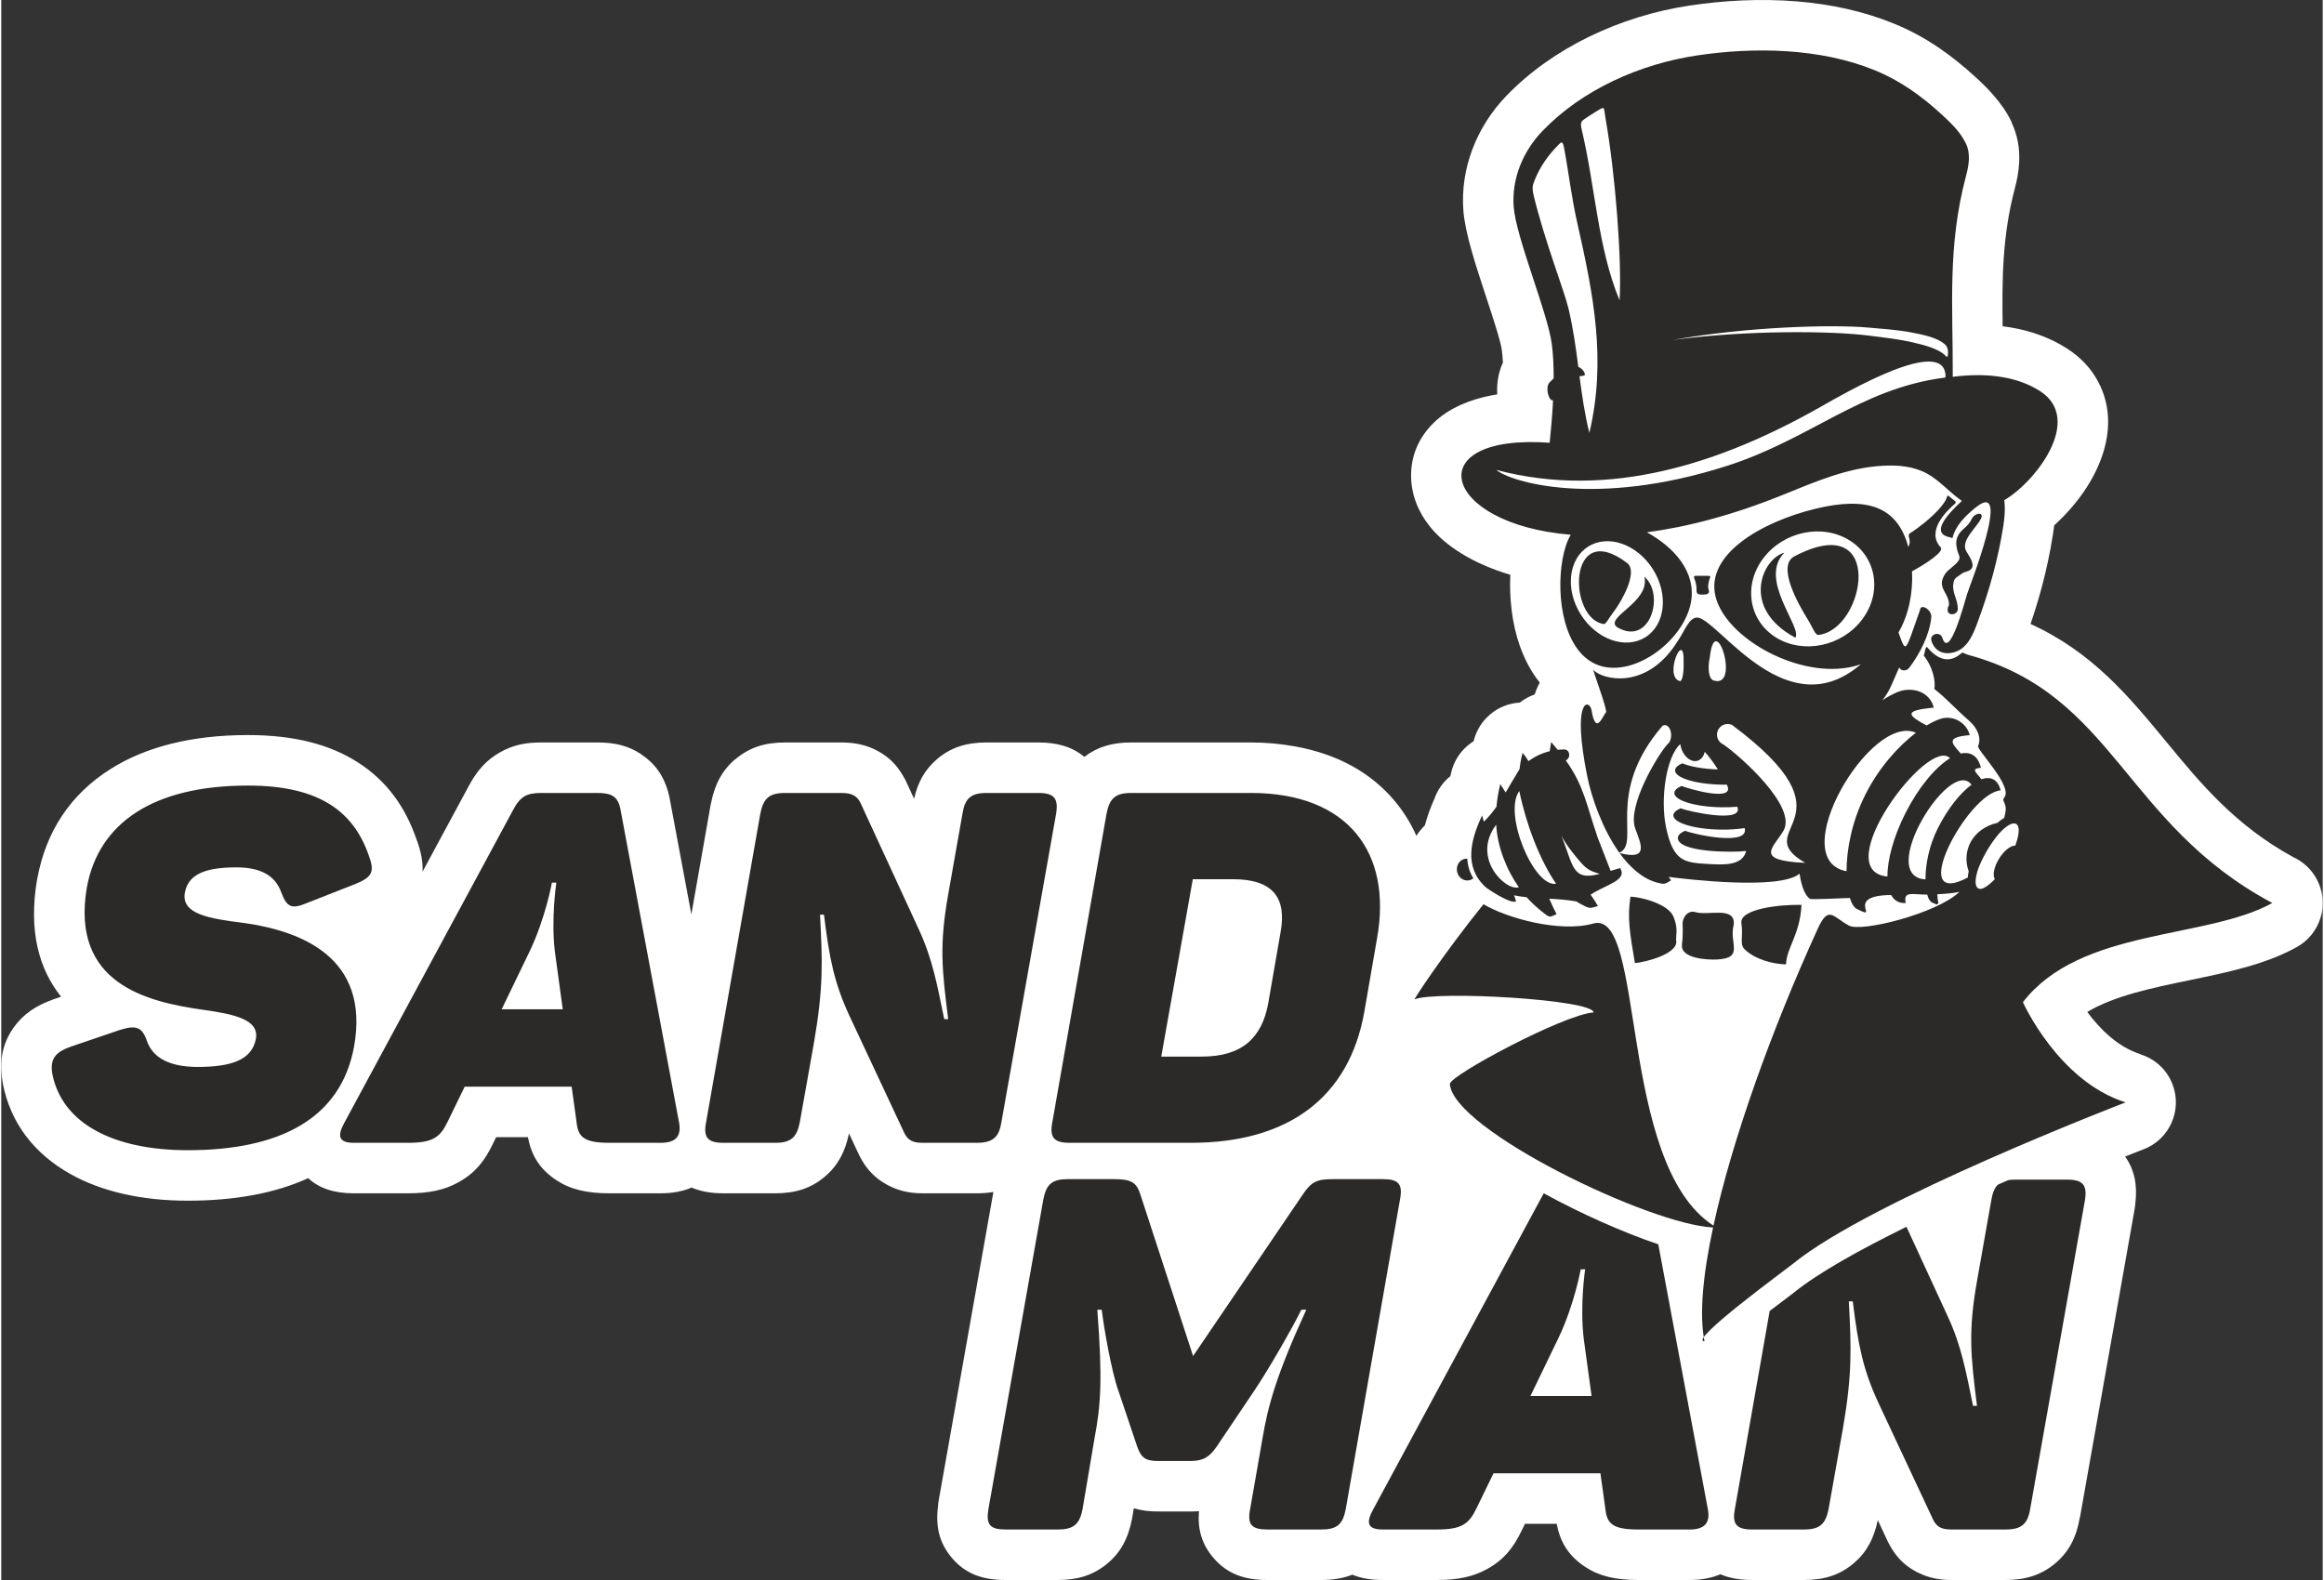 <?xml version="1.0" encoding="UTF-8"?> <!-- Creator: CorelDRAW X7 --> <svg xmlns="http://www.w3.org/2000/svg" xmlns:xlink="http://www.w3.org/1999/xlink" xml:space="preserve" width="200px" height="136px" style="shape-rendering:geometricPrecision; text-rendering:geometricPrecision; image-rendering:optimizeQuality; fill-rule:evenodd; clip-rule:evenodd" viewBox="0 0 15562175 10593735"><rect x="0" y="0" width="15562175" height="10593735" fill="#333333" stroke="none"/> <defs> <style type="text/css"> <![CDATA[ .fil2 {fill:#2B2A29} .fil0 {fill:red;fill-rule:nonzero} .fil1 {fill:white;fill-rule:nonzero} ]]> </style> </defs> <g id="Слой_x0020_1">  <path class="fil0" d="M10197067 735103c-3476,3674 -5824,6129 -1106,1191l1106 -1191z"></path> <path class="fil1" d="M14237349 7754409c63966,90732 83277,192468 68233,316134 -802,11845 -2218,23763 -4306,35716l-366753 2068303 -852 -147c-21992,131132 -71635,229352 -164692,307640 -93757,78898 -199364,111680 -332984,111680l-363401 0c-79863,0 -147774,-14041 -211694,-44079 -11304,-4871 -22466,-10384 -33420,-16603 -80111,-45298 -132294,-104518 -173088,-182253 -3358,-6168 -6575,-12455 -9588,-18905l-65411 -139670c-25349,121668 -72498,213421 -160284,288510 -93305,79829 -198252,113000 -334344,113000l-347482 0c-81251,0 -151447,-11986 -212761,-38481 -60077,25575 -128648,38481 -206288,38481l-343649 0c-152966,0 -262952,-25790 -356624,-87871 -113795,-75399 -167880,-167762 -190989,-288820l-212727 0 -22432 46133c-54513,112639 -116386,193083 -228996,255915 -94479,52736 -197880,74643 -339553,74643l-363401 0c-78672,0 -145979,-11969 -202812,-35722 -62222,24983 -130635,35722 -209662,35722l-360072 0c-154929,0 -269063,-41416 -360184,-147046 -78949,-91493 -108305,-191999 -98164,-314485 -18346,1501 -37341,2246 -57093,2246l-214702 0c-62053,0 -115731,-6501 -165053,-21473l-9463 55992c-694,4701 -1468,9413 -2370,14125 -25542,132402 -77081,228839 -170646,304593 -94067,76178 -197078,106048 -326562,106048l-350128 0c-157621,0 -270937,-42166 -361590,-149692 -84417,-100128 -108767,-209228 -91668,-347307 807,-11715 2218,-23504 4283,-35326l366877 -2069303c-34982,6061 -71990,8917 -111436,8917l-363418 0c-93334,0 -170318,-19136 -243821,-60637 -81398,-45947 -133852,-105048 -174376,-182214 -3358,-6162 -6569,-12449 -9582,-18893l-65416 -139687c-25468,121860 -72640,213590 -160353,288487 -93446,79835 -198381,112944 -334366,112944l-347470 0c-81235,0 -151408,-11970 -212716,-38448 -60061,25553 -128626,38448 -206277,38448l-343621 0c-152898,0 -262867,-25739 -356635,-87815 -113796,-75314 -167869,-167648 -190984,-288780l-212794 0 -22426 46133c-54553,112707 -116398,193111 -228969,255875 -94535,52725 -197890,74587 -339518,74587l-363396 0c-132875,0 -233313,-34080 -305614,-101471 -225667,102944 -498280,151046 -807303,151046 -306748,0 -577200,-60647 -788166,-179623 -239944,-135314 -399309,-338097 -451892,-606274l564 -108c-677,-3476 -1321,-6958 -1891,-10473 -23419,-141194 -1574,-255785 72132,-361669 64412,-92515 152124,-150725 271089,-192970l23 68 48774 -16665c-146577,-184036 -220091,-436266 -160708,-787399l649 108 678 -4075c57617,-316934 222709,-565541 490012,-734753 235390,-149021 544582,-228257 922334,-228257 312725,0 551952,64502 737293,183512 194680,125008 317549,299282 391893,514515 2681,6478 5198,13070 7506,19796 24830,71985 36545,136527 33633,197874l308510 -571906 84 45c55863,-106285 119840,-176424 209347,-227383 90816,-51720 175719,-66872 279819,-66872l373339 0c114320,0 207202,20519 295186,79175l-412 615c106346,71172 166035,166712 192513,304390l-254 50 143812 768630 128919 -733709 372 67 954 -5355c24825,-128468 72843,-224363 164376,-302195l655 773c93683,-79439 198252,-112441 332668,-112441l376668 0c93468,0 170374,17500 241727,55383 77194,40987 130912,96047 172423,168202 7940,12545 15158,25738 21546,39587l52747 114433c24362,-108694 70213,-193145 150934,-263290 92927,-80771 198506,-114315 335286,-114315l346889 0c126933,0 226627,29012 308109,96573 88322,-67984 187829,-96573 314130,-96573l802839 0c99845,0 198410,9012 295129,26360 290536,52092 515486,181113 671329,369332 58046,70105 105562,147073 142424,230029l220 -344c16393,-25197 35406,-48510 56743,-69485 16427,-62764 39124,-122797 64428,-179799 20773,-58300 57313,-110466 106110,-149941l4469 -19243c17867,-82103 66173,-157717 141329,-208416 3493,-2353 7020,-4610 10564,-6817 15914,-67199 52499,-130144 108988,-178478 58605,-50151 129438,-76697 200938,-80591 30530,-24220 64101,-42335 99174,-54445 9356,-29007 20908,-55439 34232,-79412 -58831,-73243 -103531,-159116 -135754,-251992 -50817,-146459 -68960,-315931 -61703,-471023 -251332,-74180 -434782,-194065 -537539,-321557 -82798,-102729 -126025,-218195 -127633,-337329 -1862,-136199 48966,-261039 155002,-363424 91178,-88040 232163,-156430 422582,-187326 -4532,-69508 6495,-144958 37956,-213055 -1659,-30146 -3978,-57482 -7065,-81059l181 -22 -181 -1298c-7681,-60592 -57347,-211571 -108220,-366251 -68447,-208105 -138750,-421831 -149935,-572359 -10547,-141757 12088,-281337 61252,-411024 49863,-131549 127288,-252449 224989,-354242 157322,-163811 347420,-296297 553160,-396995 216677,-106059 449274,-176486 677424,-210690 229499,-34395 477033,-47956 721176,-27736 221276,18324 441153,64395 645336,147508 109924,44734 208483,98745 300744,161035 87786,59277 169466,126019 249894,199454 36997,33792 75303,70089 117689,118361 48114,54785 91048,114558 123485,182643l-1083 514c42775,89727 55726,179149 52002,265496l-62 0c-3031,67730 -15152,126335 -29125,178902 -84705,318932 -85856,611285 -81832,924191 15998,1963 31918,4226 47747,6817 137621,22505 268634,68198 385511,143512 87510,56410 152051,125483 197180,203580 76900,133089 91516,275440 63605,416249 -21653,109270 -69756,215792 -131651,311800 -60219,93412 -137531,181294 -216666,252777 -2404,21134 -5231,41020 -8019,58605 -20112,126837 -45580,245649 -76014,358660 -22110,82120 -47036,163225 -74604,243906 417063,191384 658666,484753 917374,798928 219612,266704 454426,551851 844080,764854 63841,29170 119179,78396 155555,144642 89846,163619 30033,369106 -133586,458952 -211723,116662 -462107,168416 -723947,222523 -241840,49977 -496570,102634 -679303,211757 81940,110810 202959,234758 357606,283363l-300 959c95128,29700 176210,101104 214561,201407 66472,173845 -20580,368671 -194426,435143 -784,299 -46313,17793 -123643,48413z"></path> <path class="fil0" d="M12741641 1877771c5209,-251084 27923,-503302 103096,-786338l2325 -8848 -2048 -2365c-14165,-16134 -38876,-39141 -64790,-62809 -56742,-51810 -113519,-98322 -173179,-138609 -55185,-37256 -113102,-69146 -176413,-94908 -136481,-55557 -289334,-86843 -446943,-99890 -190352,-15767 -385477,-4870 -567748,22443 -107994,16190 -215972,42939 -319722,80100 30625,185769 56370,413168 73113,629439 14898,192344 22488,378898 19910,522783 220808,-37505 456254,-61833 673292,-75518 283285,-17861 534786,-17279 683107,-4153l45513 4012c49146,4142 98440,8301 150487,14661z"></path> <path class="fil2" d="M9261517 7906043l-333690 0c-109066,0 -145375,16529 -204871,105725l-733473 1080373 -353491 -1083702c-26444,-82527 -62826,-102396 -178399,-102396l-307240 0c-105737,0 -145448,33041 -165222,138778l-367848 2074787c-16512,102487 9938,135533 115669,135533l350128 0c102470,0 145449,-33046 165228,-135533l79276 -469132c42962,-227981 56156,-393113 19853,-868910l29706 0c13273,115647 66088,419647 112339,545158l125579 373327c26444,72691 52894,95805 142113,95805l214702 0c89203,0 128841,-29717 175138,-95805l251118 -373327c92436,-135437 264249,-436114 317171,-545158l33036 0c-201531,439421 -257771,647628 -294057,865665l-82628 472377c-19842,102487 9932,135533 115663,135533l360072 0c105793,0 145442,-33046 165222,-135533l363418 -2074787c20931,-105737 -8781,-138778 -114512,-138778zm-8687923 -1955005c-108971,644287 402548,766531 779143,819351 212033,29712 377255,66082 354140,194928 -26444,142125 -165803,188337 -390432,188337 -184996,0 -300659,-59395 -340303,-175064 -33052,-95867 -76003,-105737 -181740,-72679l-329779 112323c-102469,36382 -138778,82600 -122339,181661 66088,337030 415810,512111 908079,512111 611743,0 1025278,-208133 1114497,-693772 109056,-604666 -363909,-776468 -734002,-829283 -238410,-29802 -423411,-59514 -400370,-201537 19875,-115640 119010,-171813 344220,-171813 151949,0 261021,46240 303898,171813 36382,95800 69435,108977 165228,69356l327702 -128841c105636,-42984 132080,-76014 99039,-171819 -99039,-307245 -327019,-489008 -816614,-489008 -631578,0 -1001080,247845 -1080367,683936zm3970205 1575978l-393107 -2101260c-16535,-85963 -59513,-109072 -155307,-109072l-373339 0c-95793,0 -142107,19852 -191661,115652l-1129948 2094680c-49491,89196 -39649,135414 62843,135414l363396 0c165222,0 214707,-36280 264283,-138682l115652 -237913 716972 0 33041 237913c9943,102402 52894,138682 221378,138682l343621 0c102397,0 138682,-46218 122176,-135414zm-832550 -1146495l52820 386623 -409619 0 188337 -389862c105709,-221378 148614,-459290 148614,-459290l29780 0c0,0 -36382,237912 -9932,462529zm3241145 -1063837l-346889 0c-105737,0 -145386,36376 -161881,138755l-95805 541823c-59491,337047 -42979,495599 0,835976l-26450 0c-46240,-221401 -76020,-399800 -171819,-604666l-389862 -845789c-23115,-46247 -56161,-66099 -128846,-66099l-376668 0c-105726,0 -145940,36376 -165719,138755l-363418 2068309c-19847,102402 9864,138682 115579,138682l347470 0c105731,0 145358,-36280 165228,-138682l95793 -538555c62759,-366753 56162,-535226 39644,-852426l26456 0c36269,297336 69321,459229 171813,680595l366731 783071c23114,46218 52814,65997 122249,65997l363418 0c105714,0 148682,-36280 165222,-138682l366730 -2068309c16433,-102379 -13267,-138755 -118976,-138755zm1425078 0l-802839 0c-105714,0 -145358,36376 -165222,138755l-363396 2068309c-19875,102402 9927,138682 115647,138682l812771 0c654123,0 1060006,-303910 1162402,-875512l85862 -495599c102475,-571529 -191593,-974635 -845225,-974635zm198269 935020l-82600 475712c-42979,234668 -178416,356906 -446018,356906l-270959 0 211446 -1189439 267618 0c267619,0 363492,122249 320513,356821zm2864731 3867904l-332459 -1776628c-234899,-79197 -517946,-204967 -767687,-341968 -4419,7427 -8849,15350 -13267,23933l-1129949 2094663c-49558,89287 -39643,135533 62753,135533l363401 0c165211,0 214792,-36398 264346,-138778l115669 -237912 716881 0 33052 237912c9932,102380 52917,138778 221373,138778l343649 0c102374,0 138750,-46246 122238,-135533zm-832618 -1146370l52888 386521 -409709 0 188337 -389856c105731,-221378 148710,-459285 148710,-459285l29684 0c0,0 -36281,237907 -9910,462620zm3241213 -1063934l-346979 0c-17595,0 -33374,1084 -47476,3240 -23036,9932 -46252,20033 -69581,30213 -23544,22037 -36822,55987 -44830,105303l-95799 541907c-59491,336957 -42985,495583 0,835891l-26444 0c-46224,-221406 -75930,-399794 -171831,-604665l-274526 -595637c-311494,152949 -595631,310840 -759792,445358 -10598,8758 -74507,56155 -157107,118981l-233065 1326468c-19859,102380 9915,138778 115646,138778l347482 0c105708,0 145346,-36398 165132,-138778l95793 -538549c62843,-366759 56252,-535255 39712,-852421l26382 0c36376,297398 69417,459291 171813,680590l366736 783065c23132,46224 52911,66093 122261,66093l363401 0c105731,0 148716,-36398 165222,-138778l366753 -2068303c16512,-102368 -13199,-138756 -118903,-138756z"></path> <path class="fil2" d="M13081967 2526556c1772,-473884 -37042,-872855 89462,-1349154 18352,-69022 31456,-146442 -570,-213455 -37138,-77938 -100223,-139038 -163140,-196514 -137192,-125251 -276873,-226491 -450114,-297003 -365664,-148851 -805181,-156373 -1190602,-98609 -379597,56912 -767382,227292 -1036158,507162 -129935,135375 -206361,318785 -192332,507354 15254,205295 229561,715487 255508,920093 9413,71765 12940,150607 12680,230983 -10434,9176 -20106,18589 -28882,28267 -29186,32381 -4328,124845 24791,118671 -5180,102137 -14266,200848 -22782,284227 -880850,-63678 -732067,545152 141358,616827 -24791,42222 -43053,96792 -55163,164556 -45817,255915 9509,633435 247258,712626 237817,79265 568097,-169810 613915,-425747 36212,-202524 -113751,-368248 -295745,-467806 268612,-35620 576540,-114654 919406,-254160 213217,-86719 429014,-179488 661651,-192027 104145,-5649 209882,3098 301918,55258 78175,44232 139015,114558 211017,167564 5840,4329 11687,8657 17623,12918 -100556,92724 -200447,207445 -97148,239588 11281,3409 22805,6247 34226,9346 19447,-82696 86455,-149540 156380,-205696 246755,-197936 -43735,532472 -58075,580112 -21449,70941 -119427,442519 -166311,294729 -14684,-46314 -87871,-26540 -73018,20203 23702,74676 88441,97616 160539,73587 86053,-28696 121843,-125251 150369,-202434 77538,-209690 135607,-418981 170662,-640026 7167,-45157 14763,-114156 6580,-174663 208625,-120562 534481,-541061 239753,-731074 -161718,-104219 -374253,-123000 -585056,-95703zm-43379 817528c-23374,57312 -126764,153208 -229634,222630 -4588,4425 -30039,9583 -19966,38561 689,1817 1253,3831 1845,5648 5514,20796 2342,41326 -7167,55592 -72594,-269278 -273628,-340456 -624676,-254758 -357984,87453 -736424,304830 -667492,587211 69022,282286 566089,557077 923993,469629 17365,-4164 34040,-9181 50078,-14948 -488765,422502 -936013,-271953 -1086331,-311715 -4261,-1134 -8753,-875 -13081,-875 -52324,0 -83949,93977 -128327,157892 -208602,336359 -508985,255909 -563600,193845 -11591,-11428 84445,237060 84445,282449 -19469,14051 -68481,167378 -98215,-13008 -756,-4498 -1845,-8849 -3262,-12776 -23018,-63317 -125415,-42787 -25857,454206 28527,142536 102047,355472 215374,513623 148191,-64648 -103463,-393818 288718,-849818 21196,-14853 45981,666 55231,34700 9271,33966 -401,73610 -21687,88469 -63419,69163 -271642,413755 -215492,564948 39976,107651 92159,214522 -105190,164021 68932,95562 152452,170662 249340,197603 48820,13532 55394,11851 96386,-14927 -5936,-8442 -11613,-15868 -16958,-22612 112239,14430 745431,90856 877945,-21783 13267,91116 40563,153535 72261,169551 8042,4069 196164,-3646 264780,-6744 11851,38295 27793,63983 45891,73091 169647,85772 -95562,-89219 230814,-92887 10767,19870 25191,34818 43311,43994 16439,8256 34870,11259 54903,9509 -20558,-86053 56861,-53932 143699,-56156 7331,27037 17692,45135 29875,51235 51896,26281 28950,9345 45558,7929 -4328,-18357 -6935,-38983 -7596,-61596 58334,-2838 110060,-7596 148028,-15756 -151526,145212 -663141,273984 -742502,224877 -106301,-58492 -134591,-136696 -206948,21856 -309819,678683 -574508,1416760 -699184,1990862 -644597,-416735 -452479,-2125283 -805564,-2025511 -222891,62990 -580090,-35953 -736181,-129484 -267292,332200 -470978,641877 -461464,637854 138773,-59395 1193627,163 1199704,87707 -202196,14102 -967564,424664 -963710,479990 21360,305749 1340209,943270 1764540,961791 -68430,318600 -93124,585795 -57668,762704 -112972,0 557596,-489995 594305,-520034 517551,-424331 2228774,-1081462 2228774,-1081462 -452192,-142113 -688355,-671820 -688355,-671820 385444,-499098 1224072,-418084 1671839,-664817 -995928,-532218 -1057258,-1396297 -2034664,-1662662 -45061,-12280 -32387,-25716 -58831,-4684 -64412,50998 -135347,48323 -214375,-41139 -4164,-4752 -8916,-14424 -15022,-1157 -3499,7596 -6574,19678 -7923,30112 -3335,26704 -12421,11518 4091,33543 46151,61500 71675,154365 61145,210876 84614,66748 131114,123260 234081,214042 50738,44638 84044,110325 59253,168654 -10598,24858 234482,269842 175984,344044 -23109,29289 20700,32195 6174,105878l-7331 32122c-14615,7855 -29801,18876 -45157,32713 -165882,37895 -242664,186018 -192755,325789 -3431,14594 -5581,28358 -6433,41134 -416572,219459 -2794,-564859 220147,-584802 -8515,-35524 -25050,-61330 -49812,-73915 -22285,-11286 -49085,-10761 -78627,-333 -33233,-44824 -76359,-70726 -3336,-76945 -10265,-42883 -30208,-74017 -60083,-89129 -21687,-10999 -46974,-12748 -74603,-6411 -66658,-73943 -99349,-109236 59513,-123428 -19943,-83283 -111149,-135607 -193275,-109964 -28199,8820 -60743,24102 -95709,45225 -124913,-67318 -160702,-100551 48069,-119428 -25524,-106894 -145618,-145352 -245339,-103626 -30705,12844 -64575,31032 -100297,54400 53577,-61003 80450,-151549 114490,-220644 12274,27793 49745,25050 66917,2274 70608,-93220 136527,-221570 147717,-339129 4661,-48560 -71200,-96059 -75788,-47900 -101262,283871 -90997,298679 -144264,150437 70913,-121391 97713,-271428 90783,-410133 100551,-54242 217049,-133174 192259,-160115 -102396,-112074 45653,-249859 94806,-292245 1067,-898 12917,-9346 -1185,-20508l-25191 -20129c-25779,-19514 -19368,-21930 -30959,6693zm-856681 913090c-22093,3008 -38363,-49931 -73588,-106679 -58825,-94874 -208178,-355732 -88937,-419811 614908,-323989 480176,489121 162525,526490zm-228804 -551134c-177734,178727 121323,498957 73847,569537 -370348,-197603 -221542,-531739 -73847,-569537zm435685 -83762c-183083,-113232 -441504,-58995 -577184,121182 -135702,180053 -97142,417892 85935,531123 183083,113232 441526,58995 577110,-121176 135680,-180053 97222,-417898 -85861,-531129zm-2561279 2134893c-4684,-260 -9435,0 -14119,756 -37042,6411 -61500,43972 -54570,83949 6856,39880 42386,67154 79355,60743 11354,-1918 21455,-6766 29875,-13696 -25688,-41726 -37962,-86098 -40541,-131752zm1533986 -1896388l81178 0c23109,0 11027,14260 9864,18024 -7426,24859 -15186,51799 -6529,77516 5847,17358 -4159,28120 -22940,29378 -32030,2150 -59163,4255 -58666,-24553 496,-28787 -3663,-55897 -14357,-81184 -9509,-22449 9368,-18448 11450,-19181zm-346979 6078c41320,171491 -274103,273538 -181994,338700 221683,130855 321150,-222134 181994,-338700zm-272522 316985c15851,2511 32950,-38600 63491,-77250 51066,-64575 172153,-272850 93052,-332200 -401194,-303481 -397266,374801 -156543,409450zm329197 -368384c-106397,-167564 -300502,-234814 -433603,-150369 -133101,84541 -154793,288814 -48396,456356 106324,167496 300406,234837 433507,150369 133169,-84518 154793,-288792 48492,-456356zm2431106 1850831c12703,-34751 41348,-126313 1422,-143440 -24458,-9842 -66421,16512 -111245,65828 -60247,69096 -122080,177006 -147271,258849l830 -1066c-15090,52391 -15186,92605 2765,107221 993,762 1986,1495 3075,2156 32263,23035 107154,-56111 107724,-56720l2173 -2275 2082 -2319c-16179,-26134 -5254,-82786 28622,-137616 33211,-53813 78035,-88705 108570,-87283l1253 -3335zm-3480943 -136674c8092,146515 66917,298137 151526,418981 -82600,30609 -322188,-193274 -151526,-418981zm119478 473388c27460,5745 55586,9746 84276,12748 33306,36641 70512,71200 111838,103485 46646,36382 41963,30282 89033,10265 -17692,-34057 -33707,-68689 -48730,-103813 58735,3166 119146,7427 180815,18115 9340,5914 18781,11591 28453,16845 60247,32878 61833,31388 116662,14283l-19350 -32640c-10028,-14097 -19938,-28786 -29638,-43809 107983,-69755 248177,-95799 198269,-178066 -68,-163 -24362,7263 -63983,18617l-86787 -223059c-79124,-231807 -92792,-347809 -214048,-518043 34966,-13340 30541,-74344 -13363,-73164 -13764,333 -27274,1230 -40473,2743 -13668,-16766 -28261,-34204 -44136,-52319 -3499,20767 -6743,41297 -9509,61664 -51827,12511 -98970,34627 -142186,66516 -13104,-21455 -26111,-40140 -39215,-55495 -9864,34136 -16608,70585 -20626,108547l-497 593c-30044,48159 -60416,102729 -92797,156379 -11422,-18854 -23442,-37708 -36049,-56415 -12748,50998 -21263,101736 -25518,151786 -26473,37397 -54503,71860 -84874,100483 -3595,-13770 -7427,-27629 -11688,-41726 -74767,160211 -125905,343288 23634,480481 12585,11591 165460,114749 203918,95969 -3899,-16039 -8420,-29452 -13431,-40970zm574695 -143795c-189658,51212 -176340,-60575 -257331,-254656 19937,35857 43639,71409 71505,106561 92368,116639 102729,122740 185826,148095zm-292646 66257c-150274,25496 -356584,-473128 -246666,-621912 44683,218873 135613,460121 246666,621912zm1178841 -1065350c865783,646103 93982,694477 491581,925341 -347126,-15682 -215442,-99061 -146611,-214871 95969,-161300 -293967,-505181 -402373,-579051 -36218,-15846 -52821,-58142 -36975,-94355 15875,-36308 58097,-52916 94378,-37064zm323447 839711c-260,-400 -661,-824 -1253,-1253 163,333 660,757 1253,1253zm1282473 -438258c-75834,55659 -159049,159545 -224973,290067 -61409,121487 -84022,248674 -83593,344378 -334067,-17381 165860,-827342 308566,-634445zm-144196 -177643c-98446,60580 -211276,195007 -298893,368412 -79287,156803 -120754,311337 -120822,424658 -402474,-38932 275802,-946605 419715,-793070zm-228545 -170826c-116233,88632 -245931,230746 -338040,413067 -92295,182327 -126499,370421 -126927,515187 -419478,-75789 160278,-1064504 464967,-928254zm-1547513 657153c-30281,13504 -47973,29616 -48306,47211 -2291,98192 367538,99919 458371,88373 -27206,99558 -145708,93458 -262443,86714 -152215,-8843 -226649,-17026 -274549,-242828 -42059,-198692 2929,-479064 94874,-560767 429,3002 852,6010 1422,9012 11518,61336 57335,108407 102300,105071 30564,-2342 52844,-27392 60439,-62352 28950,32144 58899,72854 87944,118344 -98474,-3007 -184764,-18690 -238906,-40969 -30298,13504 -47899,29615 -48322,47211 -1090,50405 140527,93384 316347,95895 10333,68 20530,68 30536,0 65760,122266 -256998,27579 -303244,8516 -30276,13504 -47900,29615 -48301,47211 -1089,50405 140505,93384 316421,95895 36873,497 72358,-756 105399,-3594 48137,115025 -328859,31455 -380190,10332 -30208,13437 -47899,29639 -48232,47166 -1157,50479 140533,93362 316347,95873 58904,920 114231,-2912 161724,-10265 32149,124061 -340095,42460 -399631,17951zm192587 -1007445c-32212,-7026 -43972,-77775 -26275,-157892 35665,-325529 206734,213286 26275,157892zm-227383 3995c16275,4165 27534,-59157 24859,-122999 8798,-238077 -137593,94050 -24859,122999zm1956066 -1086546c-28126,61573 -78955,66088 -99299,131685 -7686,24695 -3357,51799 2579,76093 11095,45981 34035,51066 -12607,95540 -34463,32714 -64671,45580 -83096,91962 -29475,74016 39621,102046 40800,179155 -40636,82696 59587,77115 58831,28222 -1185,-74936 -46246,-113824 -26636,-187174 6004,-22539 33730,-33803 50072,-47330 24368,-20271 52228,-11924 69689,-38205 20603,-31128 -19537,-85201 -36309,-114151 -41303,-71533 71432,-159308 99558,-220881 20107,-44068 -43239,-39221 -63582,5084zm-2455000 -2689554c66020,370331 111409,955386 94710,1223078 -146108,-351403 -163377,-764284 -253002,-1141302 -12015,-50648 -4425,-58498 16771,-73356 27630,-19278 55823,-37539 84536,-54898 58074,-35219 44237,-25524 56985,46478zm-278194 196186c32121,169314 48724,327776 90619,513201 107977,477975 195002,914557 79784,1402138 -32144,-129179 -49745,-254261 -66020,-379671 8419,-1586 16771,-2675 24864,-3104 28453,-1320 -3008,-49056 -32951,-59744 -16439,-127097 -33707,-255514 -65427,-389868 -27370,-115647 -163310,-465109 -233726,-758940 -13199,-55067 -5936,-71929 8679,-108051 34373,-84942 88943,-162976 154630,-228900 15847,-15847 30039,-37466 39548,12939zm2558271 1326542c-49554,-50902 -161696,-71342 -228636,-84209 -94947,-18097 -192332,-24361 -288554,-32854 -247992,-21953 -815926,-5350 -1308184,82504 497089,-66658 1064120,-60248 1311445,-28623 96533,12370 194342,22545 289311,44497 66918,15513 179060,40377 226892,93288 10835,12014 13007,-5180 13267,-6337 4261,-25214 -1416,-53673 -15541,-68266zm-328 203190c-14006,-261428 -647035,103316 -837048,211107 -667723,379196 -1417086,624016 -2174012,423078 89033,77938 659309,257517 1547750,-27703 557009,-178726 889203,-514024 1445613,-589547 16275,-2156 18617,259 17697,-16935z"></path> <path class="fil2" d="M11357026 6115764c84276,25710 270480,-42883 256546,85275 -33137,122666 74062,222230 -111431,232235 -67250,3499 -246473,-6766 -235548,-99394 5440,-45986 6507,-92137 4424,-138281 -2009,-43882 35271,-95281 86009,-79835z"></path> <path class="fil2" d="M12068111 6067153c-11117,204279 -101476,288059 -103722,399044 -86528,-2246 -206407,-32071 -277748,-101403 -35976,-35056 -7523,-85202 -21546,-174398 -15096,-95213 254278,-127001 403016,-123243z"></path> <path class="fil2" d="M10951239 6457659c-33967,-202265 -51850,-302370 -29825,-445713 66421,1659 255745,47640 289452,136769 28053,74084 17765,93858 16275,154037 22681,92035 -207326,148733 -275902,154907z"></path> </g> </svg> 